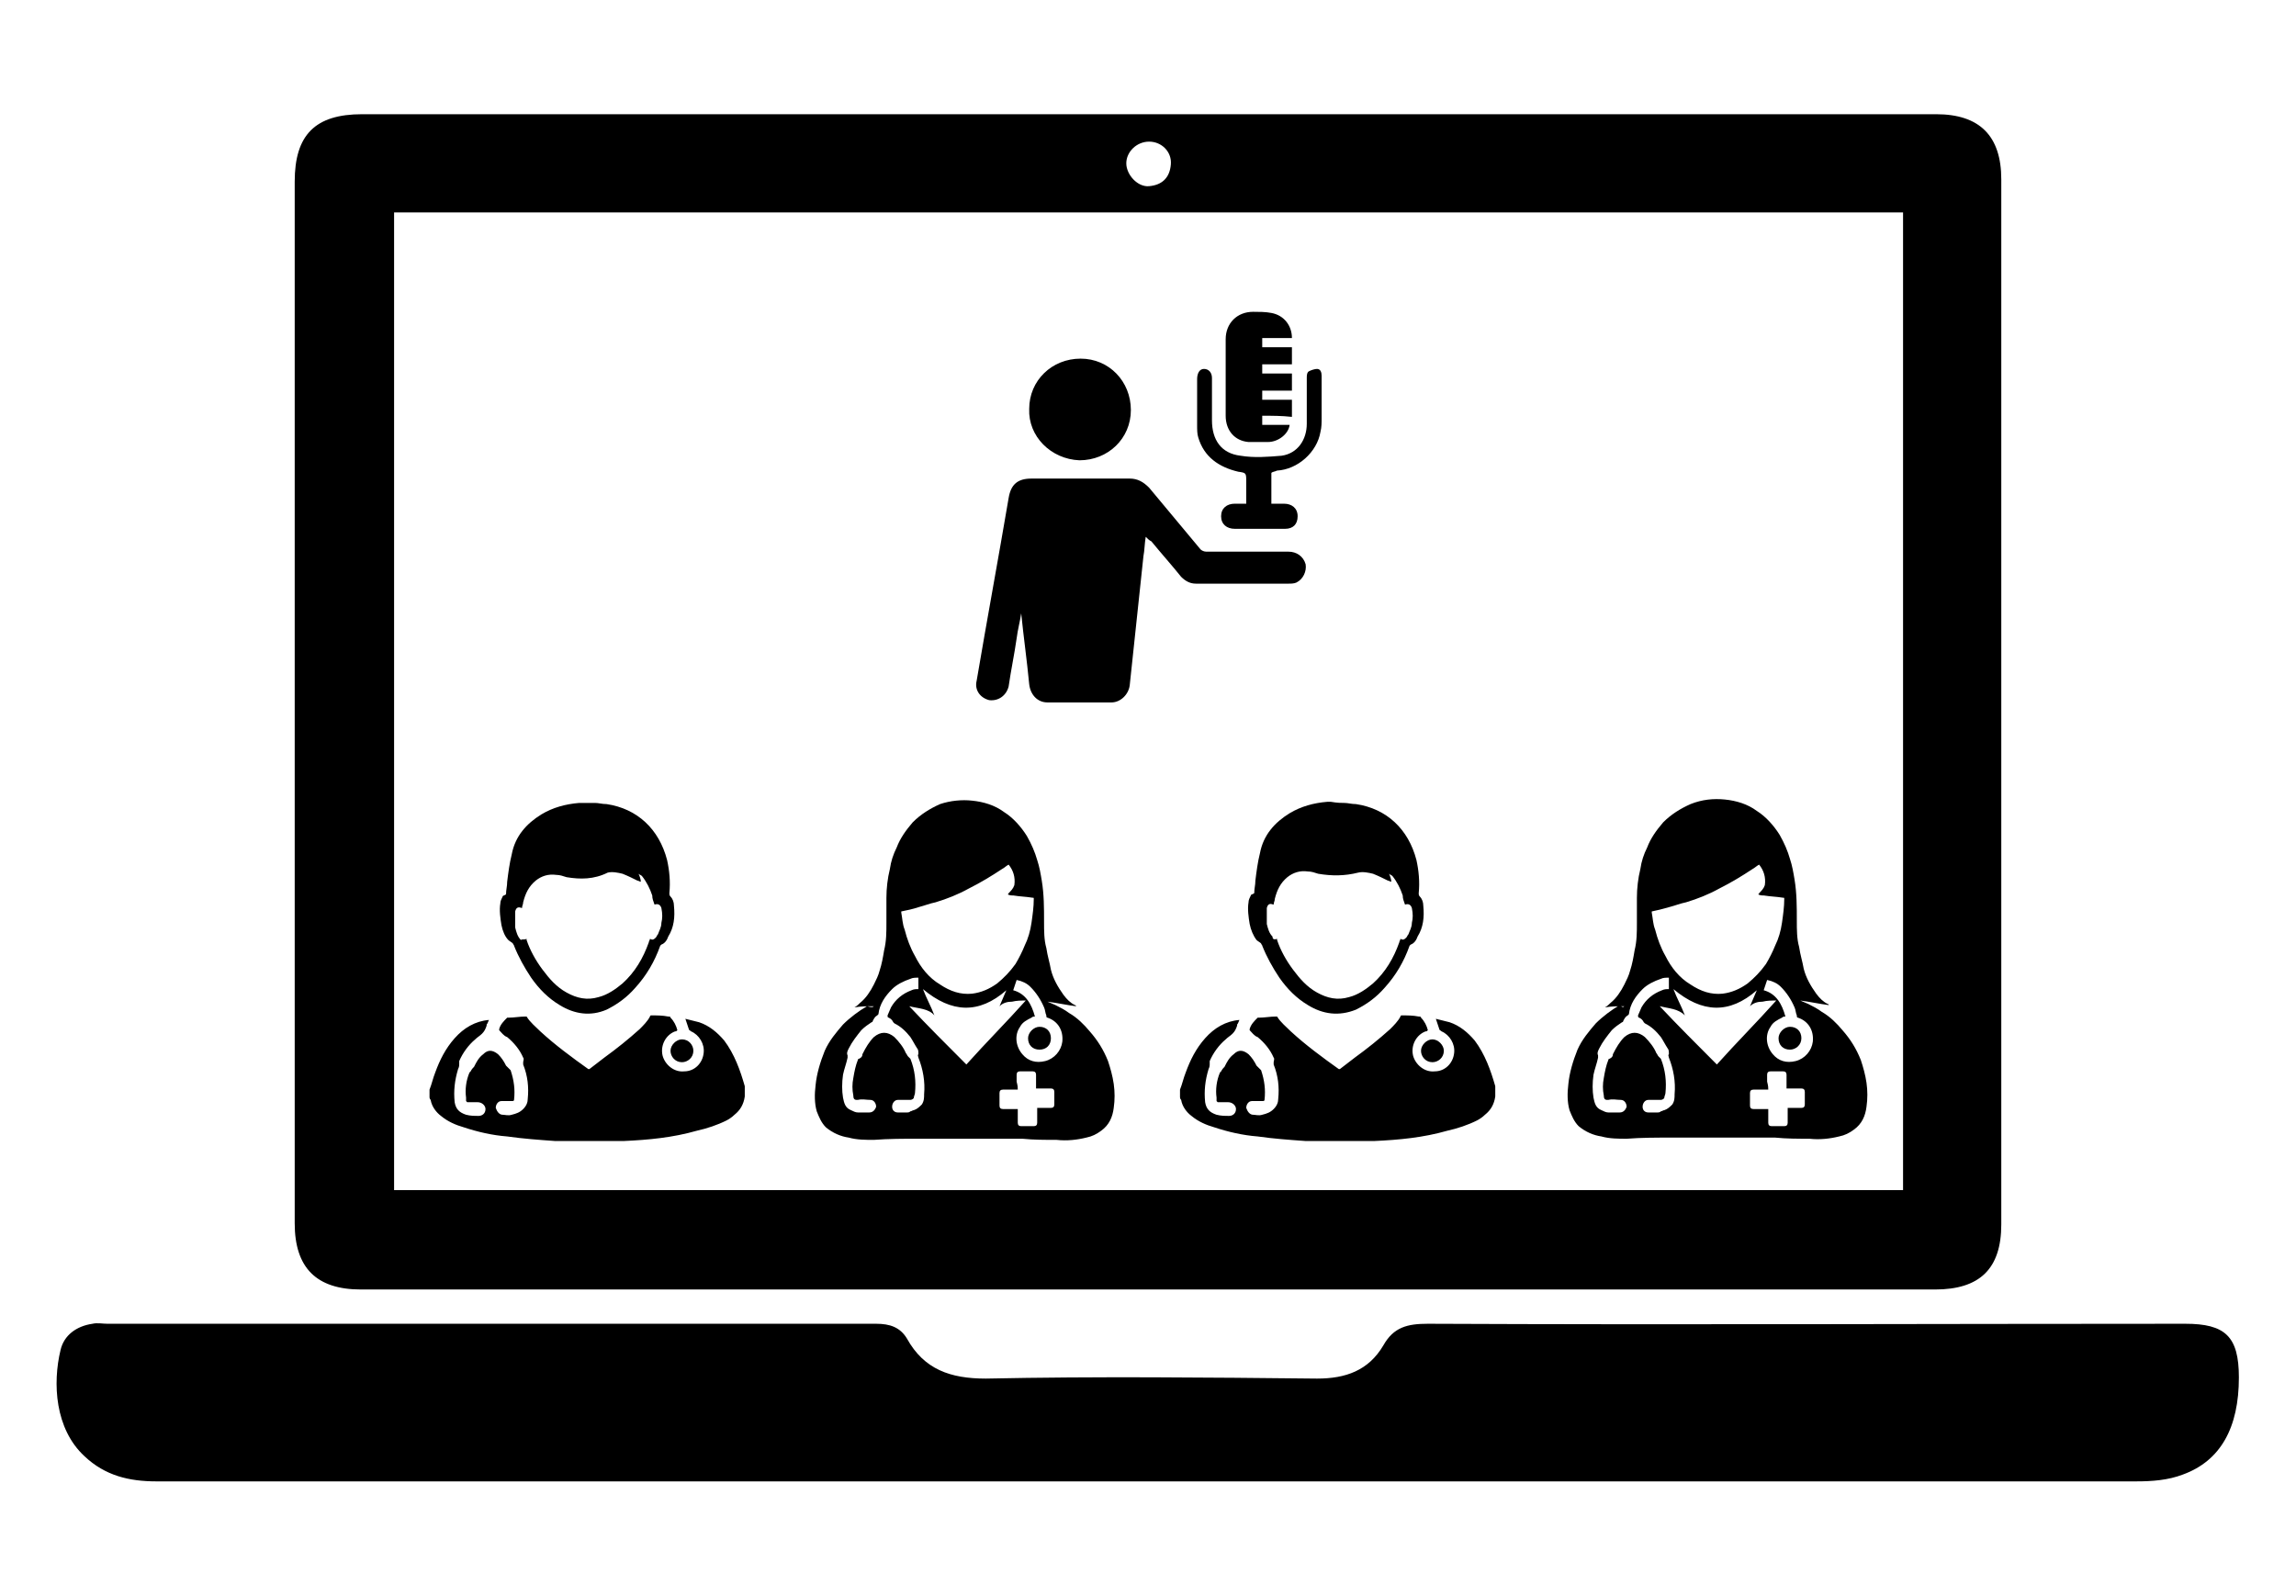 <?xml version="1.0" encoding="utf-8"?>
<!-- Generator: Adobe Illustrator 24.1.1, SVG Export Plug-In . SVG Version: 6.00 Build 0)  -->
<svg version="1.1" id="Layer_1" xmlns="http://www.w3.org/2000/svg" xmlns:xlink="http://www.w3.org/1999/xlink" x="0px" y="0px"
	 width="201px" height="139.7px" viewBox="0 0 201 139.7" style="enable-background:new 0 0 201 139.7;" xml:space="preserve">
<g>
	<g>
		<path d="M100.6,10c23,0,45.9,0,68.9,0c3.8,0,5.7,1.9,5.7,5.7c0,30.5,0,61,0,91.5c0,3.9-1.9,5.7-5.8,5.7c-45.9,0-91.9,0-137.8,0
			c-3.9,0-5.8-1.9-5.8-5.8c0-30.4,0-60.8,0-91.2c0-4.1,1.8-5.9,5.9-5.9C54.7,10,77.7,10,100.6,10z M34.5,104.2c44.1,0,88,0,132.1,0
			c0-28.6,0-57.1,0-85.6c-44.1,0-88.1,0-132.1,0C34.5,47.2,34.5,75.7,34.5,104.2z M100.6,12.4c-1.1,0-2,0.9-2,1.9c0,1,1,2.1,2,2
			c1.1-0.1,1.8-0.7,1.9-1.9C102.6,13.3,101.7,12.4,100.6,12.4z"/>
		<path d="M100.5,129.7c-28.9,0-57.8,0-86.8,0c-2.4,0-4.5-0.5-6.3-2.2c-2.6-2.4-2.8-6.4-2.1-9.3c0.3-1.3,1.4-2.1,2.8-2.3
			c0.4-0.1,0.9,0,1.3,0c22.4,0,44.9,0,67.3,0c1.2,0,2.1,0.3,2.7,1.3c1.5,2.7,3.8,3.5,6.9,3.5c9.7-0.2,19.3-0.1,29,0
			c2.5,0,4.5-0.7,5.8-2.9c0.9-1.6,2.1-1.9,3.9-1.9c22.1,0.1,44.2,0,66.3,0c3.5,0,4.7,1.1,4.7,4.7c0,4.4-1.6,7.3-4.9,8.5
			c-1.3,0.5-2.7,0.6-4.1,0.6C158.2,129.7,129.4,129.7,100.5,129.7z"/>
	</g>
	<g>
		<path d="M54.6,99.9c2.2-0.1,4.3-0.3,6.4-0.9c0.9-0.2,1.8-0.5,2.6-0.9c0.2-0.1,0.5-0.3,0.7-0.5c0.5-0.4,0.8-0.9,0.9-1.6
			c0,0,0-0.1,0-0.1c0-0.2,0-0.4,0-0.6c0-0.1,0-0.2,0-0.2c-0.4-1.4-0.9-2.8-1.8-4c-0.6-0.7-1.3-1.3-2.2-1.6c-0.4-0.1-0.8-0.2-1.2-0.3
			c0.1,0.3,0.2,0.6,0.3,0.9c0,0.1,0.1,0.1,0.2,0.2c0.7,0.3,1.2,1.1,1.1,1.9c-0.1,0.9-0.8,1.6-1.7,1.6c-0.9,0.1-1.7-0.6-1.9-1.4
			c-0.2-0.9,0.3-1.8,1.1-2.1c0.1,0,0.1,0,0.2-0.1c-0.1-0.4-0.3-0.8-0.6-1.1c0-0.1-0.1-0.1-0.2-0.1c-0.5-0.1-1-0.1-1.5-0.1
			c0,0-0.1,0-0.1,0.1c-0.2,0.4-0.6,0.8-0.9,1.1c-1,0.9-2,1.7-3.1,2.5c-0.4,0.3-0.9,0.7-1.3,1c0,0,0,0-0.1,0c-1.4-1-2.9-2.1-4.2-3.3
			c-0.4-0.4-0.9-0.8-1.2-1.3c0,0-0.1,0-0.1,0c-0.5,0-1,0.1-1.5,0.1c0,0-0.1,0-0.1,0c-0.3,0.3-0.6,0.6-0.7,1c0,0,0,0.1,0,0.1
			c0.2,0.2,0.4,0.5,0.7,0.6c0,0,0,0,0,0c0.6,0.5,1.1,1.1,1.4,1.8c0.1,0.1,0,0.3,0,0.4c0,0.1,0,0.1,0,0.2c0.4,1,0.5,2,0.4,3
			c0,0.3-0.1,0.6-0.4,0.9c-0.3,0.3-0.6,0.4-1,0.5c-0.3,0.1-0.6,0-0.8,0c-0.3,0-0.5-0.3-0.6-0.6c0-0.3,0.2-0.6,0.5-0.6
			c0.3,0,0.6,0,0.9,0c0.1,0,0.2,0,0.2-0.1c0.1-0.9,0-1.7-0.3-2.6c0,0-0.1-0.1-0.1-0.1c-0.1-0.1-0.2-0.2-0.3-0.3
			c-0.2-0.4-0.4-0.7-0.7-1c-0.5-0.4-0.9-0.4-1.3,0c-0.4,0.3-0.6,0.7-0.8,1.1c-0.1,0.1-0.2,0.2-0.3,0.4c0,0-0.1,0.1-0.1,0.1
			c-0.3,0.7-0.4,1.5-0.3,2.2c0,0.1,0,0.2,0,0.3c0,0,0.1,0.1,0.1,0.1c0.3,0,0.6,0,0.9,0c0.4,0,0.7,0.3,0.7,0.6c0,0.4-0.3,0.6-0.6,0.6
			c-0.4,0-0.7,0-1.1-0.1c-0.6-0.2-0.9-0.5-1-1.1c-0.1-1,0-1.9,0.3-2.9c0.1-0.2,0.1-0.3,0.1-0.5c0-0.1,0-0.2,0-0.2
			c0.3-0.7,0.8-1.4,1.4-1.9c0.2-0.2,0.4-0.3,0.6-0.5c0.2-0.2,0.3-0.4,0.4-0.7c0,0,0-0.1,0-0.1c0.1-0.1,0.1-0.2,0.2-0.4
			c-1.2,0.1-2.2,0.7-3,1.6c-0.8,0.9-1.3,1.9-1.7,3c-0.2,0.5-0.3,1-0.5,1.5c0,0.2,0,0.4,0,0.6c0,0.1,0,0.2,0.1,0.3
			c0.1,0.6,0.5,1.1,0.9,1.4c0.6,0.5,1.3,0.8,2,1c1.2,0.4,2.5,0.7,3.8,0.8c1.4,0.2,2.8,0.3,4.2,0.4H54C54.2,99.9,54.4,99.9,54.6,99.9
			z"/>
		<path d="M52.1,70.3c0.3,0,0.6,0.1,1,0.1c2.7,0.4,4.6,2.2,5.3,4.9c0.2,0.9,0.3,1.9,0.2,2.9c0,0.1,0,0.2,0.1,0.3
			c0.2,0.2,0.3,0.5,0.3,0.8c0.1,1,0,1.9-0.5,2.7c-0.1,0.3-0.3,0.6-0.6,0.7c0,0-0.1,0.1-0.1,0.1c-0.5,1.4-1.2,2.6-2.2,3.7
			c-0.7,0.8-1.5,1.4-2.5,1.9C51.7,89,50.3,88.8,49,88c-1-0.6-1.8-1.4-2.5-2.4c-0.6-0.9-1.1-1.8-1.5-2.8c0-0.1-0.1-0.1-0.1-0.2
			c-0.1-0.1-0.3-0.2-0.4-0.3C44.2,82,44,81.5,43.9,81c-0.1-0.6-0.2-1.3-0.1-1.9c0-0.2,0.1-0.4,0.2-0.6c0-0.1,0.2-0.1,0.3-0.2
			c0-0.4,0.1-0.7,0.1-1.1c0.1-0.8,0.2-1.6,0.4-2.4c0.3-1.6,1.3-2.7,2.6-3.5c1-0.6,2.1-0.9,3.3-1c0.1,0,0.2,0,0.3,0
			C51.4,70.3,51.7,70.3,52.1,70.3z M46.1,82.2c0,0.1,0,0.1,0,0.1c0.3,0.9,0.8,1.8,1.4,2.6c0.6,0.8,1.2,1.5,2.1,2
			c0.9,0.5,1.8,0.7,2.8,0.4c0.8-0.2,1.5-0.7,2.1-1.2c1.1-1,1.8-2.2,2.3-3.6c0-0.1,0.1-0.2,0.1-0.3c0.2,0.1,0.3,0.1,0.5-0.1
			c0.1-0.1,0.1-0.2,0.2-0.3c0.1-0.3,0.3-0.6,0.3-1c0.1-0.4,0.1-0.8,0-1.3c-0.1-0.3-0.3-0.4-0.6-0.3c-0.1-0.3-0.2-0.5-0.2-0.8
			c-0.2-0.6-0.5-1.2-0.9-1.7c-0.1-0.1-0.2-0.1-0.3-0.2c0,0,0,0,0,0c0.1,0.2,0.2,0.5,0.2,0.7c-0.1,0-0.2-0.1-0.3-0.1
			c-0.4-0.2-0.8-0.4-1.3-0.6c-0.4-0.1-0.9-0.2-1.3-0.1C52,77,50.8,77,49.6,76.8c-0.3-0.1-0.6-0.2-0.9-0.2c-0.7-0.1-1.3,0.1-1.8,0.5
			c-0.6,0.5-0.9,1.1-1.1,1.9c0,0.2-0.1,0.3-0.1,0.5c-0.3-0.1-0.5-0.1-0.6,0.3c0,0.1,0,0.3,0,0.4c0,0.3,0,0.7,0,1
			c0.1,0.4,0.2,0.8,0.5,1.1C45.7,82.2,45.9,82.3,46.1,82.2z"/>
		<path d="M60.7,92c0,0.6-0.5,1-1,1c-0.6,0-1-0.5-1-1c0-0.5,0.5-1,1-1C60.3,91,60.7,91.5,60.7,92z"/>
	</g>
	<g>
		<path d="M76.5,88.1c-0.6,0-1.1,0-1.7,0.1c0.2-0.1,0.4-0.3,0.5-0.4c0.5-0.4,0.9-1,1.2-1.6c0.2-0.4,0.4-0.8,0.5-1.2
			c0.2-0.6,0.3-1.2,0.4-1.8c0.2-0.8,0.2-1.6,0.2-2.4c0-0.7,0-1.4,0-2.2c0-0.8,0.1-1.7,0.3-2.5c0.1-0.7,0.3-1.3,0.6-1.9
			c0.3-0.8,0.8-1.5,1.4-2.2c0.7-0.7,1.5-1.2,2.4-1.6c0.9-0.3,1.9-0.4,2.8-0.3c1,0.1,2,0.4,2.8,1c0.8,0.5,1.5,1.3,2,2.1
			c0.4,0.7,0.7,1.4,0.9,2.1c0.2,0.6,0.3,1.2,0.4,1.8c0.2,1.2,0.2,2.4,0.2,3.6c0,0.8,0,1.6,0.2,2.3c0.1,0.7,0.3,1.3,0.4,1.9
			c0.2,0.8,0.6,1.5,1.1,2.2c0.3,0.4,0.6,0.7,1,0.9c0,0,0.1,0,0.1,0.1c-0.8-0.1-1.7-0.3-2.5-0.4c0,0,0,0,0,0c0.2,0.1,0.5,0.2,0.7,0.3
			c0.4,0.2,0.8,0.4,1.2,0.7c0.7,0.4,1.3,1,1.8,1.6c0.7,0.8,1.2,1.6,1.6,2.6c0.2,0.6,0.4,1.3,0.5,2c0.1,0.7,0.1,1.4,0,2.1
			c-0.1,0.8-0.4,1.5-1.1,2c-0.4,0.3-0.8,0.5-1.3,0.6c-0.8,0.2-1.7,0.3-2.6,0.2c-1,0-2,0-3-0.1c-0.5,0-1,0-1.5,0c-2.5,0-5.1,0-7.6,0
			c-1.3,0-2.6,0-3.9,0.1c-0.7,0-1.5,0-2.2-0.2c-0.7-0.1-1.4-0.4-2-0.9c-0.4-0.4-0.6-0.9-0.8-1.4c-0.2-0.7-0.2-1.5-0.1-2.3
			c0.1-1,0.4-2,0.8-3c0.4-0.9,1-1.6,1.6-2.3c0.6-0.6,1.4-1.2,2.1-1.6C76.3,88.2,76.4,88.2,76.5,88.1C76.5,88.1,76.5,88.1,76.5,88.1z
			 M78.9,79.8c0,0.1,0,0.1,0,0.1c0.1,0.5,0.1,1,0.3,1.5c0.2,0.8,0.5,1.6,0.9,2.3c0.5,1,1.2,1.9,2.2,2.5c0.9,0.6,1.8,0.9,2.8,0.8
			c0.8-0.1,1.5-0.4,2.2-0.9c0.6-0.5,1.1-1,1.6-1.7c0.3-0.5,0.6-1.1,0.8-1.6c0.3-0.6,0.5-1.3,0.6-2c0.1-0.7,0.2-1.4,0.2-2.1
			c0-0.1,0-0.1-0.1-0.1c-0.6-0.1-1.1-0.1-1.7-0.2c-0.2,0-0.3,0-0.5-0.1c0.1,0,0.1-0.1,0.1-0.1c0.2-0.2,0.4-0.4,0.5-0.7
			c0.1-0.7-0.1-1.3-0.5-1.8c-0.2,0.1-0.4,0.3-0.6,0.4c-0.9,0.6-1.9,1.2-2.9,1.7c-0.9,0.5-1.9,0.9-2.9,1.2c-0.5,0.1-1,0.3-1.4,0.4
			C79.9,79.6,79.4,79.7,78.9,79.8z M79.6,88.1C79.6,88.2,79.6,88.2,79.6,88.1c1.6,1.7,3.3,3.4,5,5.1c1.7-1.9,3.5-3.7,5.2-5.6
			c0,0,0,0,0,0c-0.4,0-0.8,0-1.2,0.1c-0.4,0-0.8,0.1-1.1,0.4c0.1-0.2,0.2-0.5,0.3-0.7c0.1-0.2,0.2-0.5,0.3-0.7
			c-2.4,2.1-4.8,2-7.3-0.1c0.3,0.8,0.7,1.5,1,2.3C81.3,88.3,80.4,88.3,79.6,88.1z M80.4,85.6c-0.3,0-0.5,0-0.7,0.1
			c-0.6,0.2-1.2,0.5-1.6,0.9c-0.6,0.6-1.1,1.3-1.2,2.2c0,0-0.1,0.1-0.1,0.1c-0.2,0.1-0.3,0.3-0.4,0.5c0,0.1-0.1,0.1-0.1,0.1
			c-0.3,0.2-0.6,0.4-0.9,0.7c-0.4,0.5-0.8,1-1.1,1.6c-0.1,0.2-0.2,0.4-0.1,0.6c0,0,0,0.1,0,0.2c-0.1,0.5-0.3,1-0.4,1.5
			c-0.1,0.7-0.1,1.4,0,2c0.1,0.5,0.2,0.9,0.7,1.1c0.2,0.1,0.4,0.2,0.6,0.2c0.1,0,0.1,0,0.2,0c0.3,0,0.6,0,0.8,0
			c0.3,0,0.5-0.2,0.6-0.5c0-0.3-0.2-0.6-0.5-0.6c-0.4,0-0.7-0.1-1.1,0c0,0-0.1,0-0.1,0c-0.2,0-0.3-0.1-0.3-0.4c-0.1-0.5-0.1-1,0-1.5
			c0.1-0.6,0.2-1.1,0.4-1.6c0,0,0-0.1,0.1-0.1c0.2-0.1,0.3-0.2,0.3-0.4c0.3-0.6,0.6-1.1,1-1.5c0.6-0.5,1.2-0.5,1.8,0
			c0.4,0.4,0.8,0.9,1,1.4c0.1,0.1,0.1,0.2,0.2,0.3c0.1,0.1,0.1,0.1,0.2,0.2c0.4,1,0.5,2,0.4,3c0,0.1-0.1,0.3-0.1,0.4
			c0,0.1-0.2,0.2-0.3,0.2c-0.4,0-0.7,0-1.1,0c-0.3,0-0.5,0.3-0.5,0.6c0,0.3,0.2,0.5,0.5,0.5c0.3,0,0.6,0,0.8,0c0.1,0,0.2,0,0.3-0.1
			c0.1,0,0.2-0.1,0.3-0.1c0.3-0.1,0.5-0.3,0.7-0.5c0.2-0.3,0.2-0.6,0.2-0.9c0.1-1.1-0.1-2.2-0.5-3.2c0-0.1-0.1-0.2,0-0.3
			c0-0.2,0-0.4-0.1-0.5c-0.2-0.3-0.4-0.7-0.6-1c-0.4-0.5-0.8-0.9-1.4-1.2c0,0-0.1-0.1-0.1-0.1c-0.1-0.2-0.2-0.3-0.4-0.4
			c-0.1,0-0.1-0.1-0.1-0.2c0.1-0.2,0.2-0.5,0.3-0.7c0.4-0.7,1-1.2,1.8-1.5c0.2-0.1,0.4-0.1,0.6-0.1C80.4,86.2,80.4,85.9,80.4,85.6z
			 M90.6,89c-0.1,0-0.2,0-0.3,0.1c-0.4,0.2-0.8,0.4-1,0.8c-0.5,0.7-0.4,1.7,0.2,2.4c0.5,0.6,1.2,0.8,2,0.6c0.8-0.2,1.4-0.9,1.5-1.7
			c0.1-1-0.4-1.8-1.3-2.1c-0.1,0-0.1-0.1-0.1-0.2c-0.1-0.2-0.1-0.5-0.2-0.7c-0.3-0.7-0.7-1.3-1.2-1.8c-0.3-0.3-0.7-0.5-1.2-0.6
			c-0.1,0.3-0.2,0.6-0.3,0.9C89.8,87,90.3,87.9,90.6,89z M89.1,95.4c-0.1,0-0.1,0-0.2,0c-0.4,0-0.7,0-1.1,0c-0.2,0-0.3,0.1-0.3,0.3
			c0,0.4,0,0.7,0,1.1c0,0.2,0.1,0.3,0.3,0.3c0.4,0,0.7,0,1.1,0c0,0,0.1,0,0.2,0c0,0.1,0,0.2,0,0.2c0,0.3,0,0.7,0,1
			c0,0.2,0.1,0.3,0.3,0.3c0.4,0,0.7,0,1.1,0c0.2,0,0.3-0.1,0.3-0.3c0-0.4,0-0.7,0-1.1c0,0,0-0.1,0-0.2c0.1,0,0.1,0,0.1,0
			c0.4,0,0.7,0,1.1,0c0.2,0,0.3-0.1,0.3-0.3c0-0.4,0-0.7,0-1.1c0-0.2-0.1-0.3-0.3-0.3c-0.4,0-0.7,0-1.1,0c0,0-0.1,0-0.2,0
			c0-0.1,0-0.1,0-0.1c0-0.4,0-0.7,0-1.1c0-0.2-0.1-0.3-0.3-0.3c-0.4,0-0.7,0-1.1,0c-0.2,0-0.3,0.1-0.3,0.3c0,0.2,0,0.4,0,0.6
			C89.1,95.1,89.1,95.2,89.1,95.4z"/>
		<path d="M91,91.9c-0.6,0-1-0.4-1-1c0-0.5,0.5-1,1-1c0.6,0,1,0.4,1,1C92,91.5,91.6,91.9,91,91.9z"/>
	</g>
	<g>
		<path d="M120.3,99.9c2.2-0.1,4.3-0.3,6.4-0.9c0.9-0.2,1.8-0.5,2.6-0.9c0.2-0.1,0.5-0.3,0.7-0.5c0.5-0.4,0.8-0.9,0.9-1.6
			c0,0,0-0.1,0-0.1c0-0.2,0-0.4,0-0.6c0-0.1,0-0.2,0-0.2c-0.4-1.4-0.9-2.8-1.8-4c-0.6-0.7-1.3-1.3-2.2-1.6c-0.4-0.1-0.8-0.2-1.2-0.3
			c0.1,0.3,0.2,0.6,0.3,0.9c0,0.1,0.1,0.1,0.2,0.2c0.7,0.3,1.2,1.1,1.1,1.9c-0.1,0.9-0.8,1.6-1.7,1.6c-0.9,0.1-1.7-0.6-1.9-1.4
			c-0.2-0.9,0.3-1.8,1.1-2.1c0.1,0,0.1,0,0.2-0.1c-0.1-0.4-0.3-0.8-0.6-1.1c0-0.1-0.1-0.1-0.2-0.1c-0.5-0.1-1-0.1-1.5-0.1
			c0,0-0.1,0-0.1,0.1c-0.2,0.4-0.6,0.8-0.9,1.1c-1,0.9-2,1.7-3.1,2.5c-0.4,0.3-0.9,0.7-1.3,1c0,0,0,0-0.1,0c-1.4-1-2.9-2.1-4.2-3.3
			c-0.4-0.4-0.9-0.8-1.2-1.3c0,0-0.1,0-0.1,0c-0.5,0-1,0.1-1.5,0.1c0,0-0.1,0-0.1,0c-0.3,0.3-0.6,0.6-0.7,1c0,0,0,0.1,0,0.1
			c0.2,0.2,0.4,0.5,0.7,0.6c0,0,0,0,0,0c0.6,0.5,1.1,1.1,1.4,1.8c0.1,0.1,0,0.3,0,0.4c0,0.1,0,0.1,0,0.2c0.4,1,0.5,2,0.4,3
			c0,0.3-0.1,0.6-0.4,0.9c-0.3,0.3-0.6,0.4-1,0.5c-0.3,0.1-0.6,0-0.8,0c-0.3,0-0.5-0.3-0.6-0.6c0-0.3,0.2-0.6,0.5-0.6
			c0.3,0,0.6,0,0.9,0c0.1,0,0.2,0,0.2-0.1c0.1-0.9,0-1.7-0.3-2.6c0,0-0.1-0.1-0.1-0.1c-0.1-0.1-0.2-0.2-0.3-0.3
			c-0.2-0.4-0.4-0.7-0.7-1c-0.5-0.4-0.9-0.4-1.3,0c-0.4,0.3-0.6,0.7-0.8,1.1c-0.1,0.1-0.2,0.2-0.3,0.4c0,0-0.1,0.1-0.1,0.1
			c-0.3,0.7-0.4,1.5-0.3,2.2c0,0.1,0,0.2,0,0.3c0,0,0.1,0.1,0.1,0.1c0.3,0,0.6,0,0.9,0c0.4,0,0.7,0.3,0.7,0.6c0,0.4-0.3,0.6-0.6,0.6
			c-0.4,0-0.7,0-1.1-0.1c-0.6-0.2-0.9-0.5-1-1.1c-0.1-1,0-1.9,0.3-2.9c0.1-0.2,0.1-0.3,0.1-0.5c0-0.1,0-0.2,0-0.2
			c0.3-0.7,0.8-1.4,1.4-1.9c0.2-0.2,0.4-0.3,0.6-0.5c0.2-0.2,0.3-0.4,0.4-0.7c0,0,0-0.1,0-0.1c0.1-0.1,0.1-0.2,0.2-0.4
			c-1.2,0.1-2.2,0.7-3,1.6c-0.8,0.9-1.3,1.9-1.7,3c-0.2,0.5-0.3,1-0.5,1.5c0,0.2,0,0.4,0,0.6c0,0.1,0,0.2,0.1,0.3
			c0.1,0.6,0.5,1.1,0.9,1.4c0.6,0.5,1.3,0.8,2,1c1.2,0.4,2.5,0.7,3.8,0.8c1.4,0.2,2.8,0.3,4.2,0.4h5.4
			C119.9,99.9,120.1,99.9,120.3,99.9z"/>
		<path d="M117.7,70.3c0.3,0,0.6,0.1,1,0.1c2.7,0.4,4.6,2.2,5.3,4.9c0.2,0.9,0.3,1.9,0.2,2.9c0,0.1,0,0.2,0.1,0.3
			c0.2,0.2,0.3,0.5,0.3,0.8c0.1,1,0,1.9-0.5,2.7c-0.1,0.3-0.3,0.6-0.6,0.7c0,0-0.1,0.1-0.1,0.1c-0.5,1.4-1.2,2.6-2.2,3.7
			c-0.7,0.8-1.5,1.4-2.5,1.9c-1.5,0.6-2.9,0.4-4.2-0.4c-1-0.6-1.8-1.4-2.5-2.4c-0.6-0.9-1.1-1.8-1.5-2.8c0-0.1-0.1-0.1-0.1-0.2
			c-0.1-0.1-0.3-0.2-0.4-0.3c-0.3-0.4-0.5-0.9-0.6-1.4c-0.1-0.6-0.2-1.3-0.1-1.9c0-0.2,0.1-0.4,0.2-0.6c0-0.1,0.2-0.1,0.3-0.2
			c0-0.4,0.1-0.7,0.1-1.1c0.1-0.8,0.2-1.6,0.4-2.4c0.3-1.6,1.3-2.7,2.6-3.5c1-0.6,2.1-0.9,3.3-1c0.1,0,0.2,0,0.3,0
			C117.1,70.3,117.4,70.3,117.7,70.3z M111.8,82.2c0,0.1,0,0.1,0,0.1c0.3,0.9,0.8,1.8,1.4,2.6c0.6,0.8,1.2,1.5,2.1,2
			c0.9,0.5,1.8,0.7,2.8,0.4c0.8-0.2,1.5-0.7,2.1-1.2c1.1-1,1.8-2.2,2.3-3.6c0-0.1,0.1-0.2,0.1-0.3c0.2,0.1,0.3,0.1,0.5-0.1
			c0.1-0.1,0.1-0.2,0.2-0.3c0.1-0.3,0.3-0.6,0.3-1c0.1-0.4,0.1-0.8,0-1.3c-0.1-0.3-0.3-0.4-0.6-0.3c-0.1-0.3-0.2-0.5-0.2-0.8
			c-0.2-0.6-0.5-1.2-0.9-1.7c-0.1-0.1-0.2-0.1-0.3-0.2c0,0,0,0,0,0c0.1,0.2,0.2,0.5,0.2,0.7c-0.1,0-0.2-0.1-0.3-0.1
			c-0.4-0.2-0.8-0.4-1.3-0.6c-0.4-0.1-0.9-0.2-1.3-0.1c-1.2,0.3-2.3,0.3-3.5,0.1c-0.3-0.1-0.6-0.2-0.9-0.2c-0.7-0.1-1.3,0.1-1.8,0.5
			c-0.6,0.5-0.9,1.1-1.1,1.9c0,0.2-0.1,0.3-0.1,0.5c-0.3-0.1-0.5-0.1-0.6,0.3c0,0.1,0,0.3,0,0.4c0,0.3,0,0.7,0,1
			c0.1,0.4,0.2,0.8,0.5,1.1C111.4,82.2,111.5,82.3,111.8,82.2z"/>
		<path d="M126.4,92c0,0.6-0.5,1-1,1c-0.6,0-1-0.5-1-1c0-0.5,0.5-1,1-1C125.9,91,126.4,91.5,126.4,92z"/>
	</g>
	<g>
		<path d="M142.2,88.1c-0.6,0-1.1,0-1.7,0.1c0.2-0.1,0.4-0.3,0.5-0.4c0.5-0.4,0.9-1,1.2-1.6c0.2-0.4,0.4-0.8,0.5-1.2
			c0.2-0.6,0.3-1.2,0.4-1.8c0.2-0.8,0.2-1.6,0.2-2.4c0-0.7,0-1.4,0-2.2c0-0.8,0.1-1.7,0.3-2.5c0.1-0.7,0.3-1.3,0.6-1.9
			c0.3-0.8,0.8-1.5,1.4-2.2c0.7-0.7,1.5-1.2,2.4-1.6C149,70,150,69.9,151,70c1,0.1,2,0.4,2.8,1c0.8,0.5,1.5,1.3,2,2.1
			c0.4,0.7,0.7,1.4,0.9,2.1c0.2,0.6,0.3,1.2,0.4,1.8c0.2,1.2,0.2,2.4,0.2,3.6c0,0.8,0,1.6,0.2,2.3c0.1,0.7,0.3,1.3,0.4,1.9
			c0.2,0.8,0.6,1.5,1.1,2.2c0.3,0.4,0.6,0.7,1,0.9c0,0,0.1,0,0.1,0.1c-0.8-0.1-1.7-0.3-2.5-0.4c0,0,0,0,0,0c0.2,0.1,0.5,0.2,0.7,0.3
			c0.4,0.2,0.8,0.4,1.2,0.7c0.7,0.4,1.3,1,1.8,1.6c0.7,0.8,1.2,1.6,1.6,2.6c0.2,0.6,0.4,1.3,0.5,2c0.1,0.7,0.1,1.4,0,2.1
			c-0.1,0.8-0.4,1.5-1.1,2c-0.4,0.3-0.8,0.5-1.3,0.6c-0.8,0.2-1.7,0.3-2.6,0.2c-1,0-2,0-3-0.1c-0.5,0-1,0-1.5,0c-2.5,0-5.1,0-7.6,0
			c-1.3,0-2.6,0-3.9,0.1c-0.7,0-1.5,0-2.2-0.2c-0.7-0.1-1.4-0.4-2-0.9c-0.4-0.4-0.6-0.9-0.8-1.4c-0.2-0.7-0.2-1.5-0.1-2.3
			c0.1-1,0.4-2,0.8-3c0.4-0.9,1-1.6,1.6-2.3c0.6-0.6,1.4-1.2,2.1-1.6C142,88.2,142.1,88.2,142.2,88.1
			C142.2,88.1,142.2,88.1,142.2,88.1z M144.6,79.8c0,0.1,0,0.1,0,0.1c0.1,0.5,0.1,1,0.3,1.5c0.2,0.8,0.5,1.6,0.9,2.3
			c0.5,1,1.2,1.9,2.2,2.5c0.9,0.6,1.8,0.9,2.8,0.8c0.8-0.1,1.5-0.4,2.2-0.9c0.6-0.5,1.1-1,1.6-1.7c0.3-0.5,0.6-1.1,0.8-1.6
			c0.3-0.6,0.5-1.3,0.6-2c0.1-0.7,0.2-1.4,0.2-2.1c0-0.1,0-0.1-0.1-0.1c-0.6-0.1-1.1-0.1-1.7-0.2c-0.2,0-0.3,0-0.5-0.1
			c0.1,0,0.1-0.1,0.1-0.1c0.2-0.2,0.4-0.4,0.5-0.7c0.1-0.7-0.1-1.3-0.5-1.8c-0.2,0.1-0.4,0.3-0.6,0.4c-0.9,0.6-1.9,1.2-2.9,1.7
			c-0.9,0.5-1.9,0.9-2.9,1.2c-0.5,0.1-1,0.3-1.4,0.4C145.5,79.6,145.1,79.7,144.6,79.8z M145.3,88.1
			C145.3,88.2,145.3,88.2,145.3,88.1c1.6,1.7,3.3,3.4,5,5.1c1.7-1.9,3.5-3.7,5.2-5.6c0,0,0,0,0,0c-0.4,0-0.8,0-1.2,0.1
			c-0.4,0-0.8,0.1-1.1,0.4c0.1-0.2,0.2-0.5,0.3-0.7c0.1-0.2,0.2-0.5,0.3-0.7c-2.4,2.1-4.8,2-7.3-0.1c0.3,0.8,0.7,1.5,1,2.3
			C146.9,88.3,146.1,88.3,145.3,88.1z M146.1,85.6c-0.3,0-0.5,0-0.7,0.1c-0.6,0.2-1.2,0.5-1.6,0.9c-0.6,0.6-1.1,1.3-1.2,2.2
			c0,0-0.1,0.1-0.1,0.1c-0.2,0.1-0.3,0.3-0.4,0.5c0,0.1-0.1,0.1-0.1,0.1c-0.3,0.2-0.6,0.4-0.9,0.7c-0.4,0.5-0.8,1-1.1,1.6
			c-0.1,0.2-0.2,0.4-0.1,0.6c0,0,0,0.1,0,0.2c-0.1,0.5-0.3,1-0.4,1.5c-0.1,0.7-0.1,1.4,0,2c0.1,0.5,0.2,0.9,0.7,1.1
			c0.2,0.1,0.4,0.2,0.6,0.2c0.1,0,0.1,0,0.2,0c0.3,0,0.6,0,0.8,0c0.3,0,0.5-0.2,0.6-0.5c0-0.3-0.2-0.6-0.5-0.6c-0.4,0-0.7-0.1-1.1,0
			c0,0-0.1,0-0.1,0c-0.2,0-0.3-0.1-0.3-0.4c-0.1-0.5-0.1-1,0-1.5c0.1-0.6,0.2-1.1,0.4-1.6c0,0,0-0.1,0.1-0.1
			c0.2-0.1,0.3-0.2,0.3-0.4c0.3-0.6,0.6-1.1,1-1.5c0.6-0.5,1.2-0.5,1.8,0c0.4,0.4,0.8,0.9,1,1.4c0.1,0.1,0.1,0.2,0.2,0.3
			c0.1,0.1,0.1,0.1,0.2,0.2c0.4,1,0.5,2,0.4,3c0,0.1-0.1,0.3-0.1,0.4c0,0.1-0.2,0.2-0.3,0.2c-0.4,0-0.7,0-1.1,0
			c-0.3,0-0.5,0.3-0.5,0.6c0,0.3,0.2,0.5,0.5,0.5c0.3,0,0.6,0,0.8,0c0.1,0,0.2,0,0.3-0.1c0.1,0,0.2-0.1,0.3-0.1
			c0.3-0.1,0.5-0.3,0.7-0.5c0.2-0.3,0.2-0.6,0.2-0.9c0.1-1.1-0.1-2.2-0.5-3.2c0-0.1-0.1-0.2,0-0.3c0-0.2,0-0.4-0.1-0.5
			c-0.2-0.3-0.4-0.7-0.6-1c-0.4-0.5-0.8-0.9-1.4-1.2c0,0-0.1-0.1-0.1-0.1c-0.1-0.2-0.2-0.3-0.4-0.4c-0.1,0-0.1-0.1-0.1-0.2
			c0.1-0.2,0.2-0.5,0.3-0.7c0.4-0.7,1-1.2,1.8-1.5c0.2-0.1,0.4-0.1,0.6-0.1C146.1,86.2,146.1,85.9,146.1,85.6z M156.3,89
			c-0.1,0-0.2,0-0.3,0.1c-0.4,0.2-0.8,0.4-1,0.8c-0.5,0.7-0.4,1.7,0.2,2.4c0.5,0.6,1.2,0.8,2,0.6c0.8-0.2,1.4-0.9,1.5-1.7
			c0.1-1-0.4-1.8-1.3-2.1c-0.1,0-0.1-0.1-0.1-0.2c-0.1-0.2-0.1-0.5-0.2-0.7c-0.3-0.7-0.7-1.3-1.2-1.8c-0.3-0.3-0.7-0.5-1.2-0.6
			c-0.1,0.3-0.2,0.6-0.3,0.9C155.5,87,156,87.9,156.3,89z M154.8,95.4c-0.1,0-0.1,0-0.2,0c-0.4,0-0.7,0-1.1,0
			c-0.2,0-0.3,0.1-0.3,0.3c0,0.4,0,0.7,0,1.1c0,0.2,0.1,0.3,0.3,0.3c0.4,0,0.7,0,1.1,0c0,0,0.1,0,0.2,0c0,0.1,0,0.2,0,0.2
			c0,0.3,0,0.7,0,1c0,0.2,0.1,0.3,0.3,0.3c0.4,0,0.7,0,1.1,0c0.2,0,0.3-0.1,0.3-0.3c0-0.4,0-0.7,0-1.1c0,0,0-0.1,0-0.2
			c0.1,0,0.1,0,0.1,0c0.4,0,0.7,0,1.1,0c0.2,0,0.3-0.1,0.3-0.3c0-0.4,0-0.7,0-1.1c0-0.2-0.1-0.3-0.3-0.3c-0.4,0-0.7,0-1.1,0
			c0,0-0.1,0-0.2,0c0-0.1,0-0.1,0-0.1c0-0.4,0-0.7,0-1.1c0-0.2-0.1-0.3-0.3-0.3c-0.4,0-0.7,0-1.1,0c-0.2,0-0.3,0.1-0.3,0.3
			c0,0.2,0,0.4,0,0.6C154.8,95.1,154.8,95.2,154.8,95.4z"/>
		<path d="M156.7,91.9c-0.6,0-1-0.4-1-1c0-0.5,0.5-1,1-1c0.6,0,1,0.4,1,1C157.7,91.5,157.2,91.9,156.7,91.9z"/>
	</g>
	<g>
		<path d="M100.3,47c-0.1,0.6-0.1,1.2-0.2,1.7c-0.4,3.8-0.8,7.5-1.2,11.3c-0.1,0.8-0.8,1.5-1.6,1.5c-1.9,0-3.8,0-5.6,0
			c-0.9,0-1.5-0.7-1.6-1.6c-0.2-2.1-0.5-4.2-0.7-6.2c-0.1,0.7-0.3,1.4-0.4,2.2c-0.2,1.4-0.5,2.8-0.7,4.2c-0.2,0.8-0.9,1.3-1.7,1.2
			c-0.8-0.2-1.3-0.9-1.1-1.7c0.9-5.3,1.9-10.7,2.8-16c0.2-1.2,0.8-1.7,2-1.7c2.9,0,5.7,0,8.6,0c0.7,0,1.2,0.3,1.7,0.8
			c1.5,1.8,3,3.6,4.5,5.4c0.1,0.1,0.3,0.2,0.5,0.2c2.4,0,4.8,0,7.2,0c0.7,0,1.3,0.4,1.5,1.1c0.1,0.6-0.2,1.3-0.8,1.6
			c-0.2,0.1-0.5,0.1-0.7,0.1c-2.7,0-5.4,0-8.1,0c-0.5,0-0.9-0.2-1.3-0.6c-0.8-1-1.7-2-2.6-3.1C100.6,47.3,100.5,47.2,100.3,47z"/>
		<path d="M90.1,35.8c0-2.5,2-4.4,4.5-4.4c2.5,0,4.4,2,4.4,4.5c0,2.5-2,4.4-4.5,4.4C92,40.2,90,38.2,90.1,35.8z"/>
		<path d="M110.5,36.4c0,0.3,0,0.5,0,0.8c0.8,0,1.6,0,2.4,0c-0.1,0.8-1,1.5-1.9,1.5c-0.6,0-1.1,0-1.7,0c-1.2-0.1-2-1-2-2.3
			c0-1.3,0-2.7,0-4c0-0.9,0-1.8,0-2.7c0-1.4,1-2.4,2.4-2.4c0.5,0,1.1,0,1.6,0.1c1.1,0.2,1.8,1.1,1.8,2.2c-0.9,0-1.7,0-2.6,0
			c0,0.3,0,0.5,0,0.8c0.9,0,1.7,0,2.6,0c0,0.5,0,1,0,1.5c-0.9,0-1.7,0-2.6,0c0,0.3,0,0.5,0,0.8c0.9,0,1.7,0,2.6,0c0,0.5,0,1,0,1.5
			c-0.9,0-1.7,0-2.6,0c0,0.3,0,0.5,0,0.8c0.9,0,1.7,0,2.6,0c0,0.5,0,1,0,1.5C112.2,36.4,111.4,36.4,110.5,36.4z"/>
		<path d="M111.3,41.4c0,0.9,0,1.8,0,2.7c0.4,0,0.8,0,1.1,0c0.7,0,1.2,0.4,1.2,1.1c0,0.7-0.4,1.1-1.1,1.1c-1.5,0-2.9,0-4.4,0
			c-0.7,0-1.2-0.4-1.2-1.1c0-0.7,0.5-1.1,1.2-1.1c0.3,0,0.6,0,1,0c0-0.6,0-1.3,0-1.9c0-0.8,0-0.8-0.7-0.9c-1.7-0.4-3-1.3-3.5-3
			c-0.1-0.3-0.1-0.7-0.1-1.1c0-1.3,0-2.6,0-4c0-0.5,0.2-0.9,0.6-0.9c0.4,0,0.7,0.3,0.7,0.8c0,1.2,0,2.4,0,3.7c0,1.7,0.8,2.9,2.5,3.1
			c1.2,0.2,2.4,0.1,3.6,0c1.4-0.2,2.2-1.4,2.2-2.8c0-1.3,0-2.6,0-4c0-0.2,0-0.5,0.2-0.6c0.2-0.1,0.5-0.2,0.7-0.2
			c0.3,0,0.4,0.3,0.4,0.6c0,1.2,0,2.4,0,3.7c0,0.4,0,0.8-0.1,1.2c-0.3,1.8-2,3.3-3.8,3.4C111.6,41.3,111.4,41.3,111.3,41.4z"/>
	</g>
</g>
</svg>

